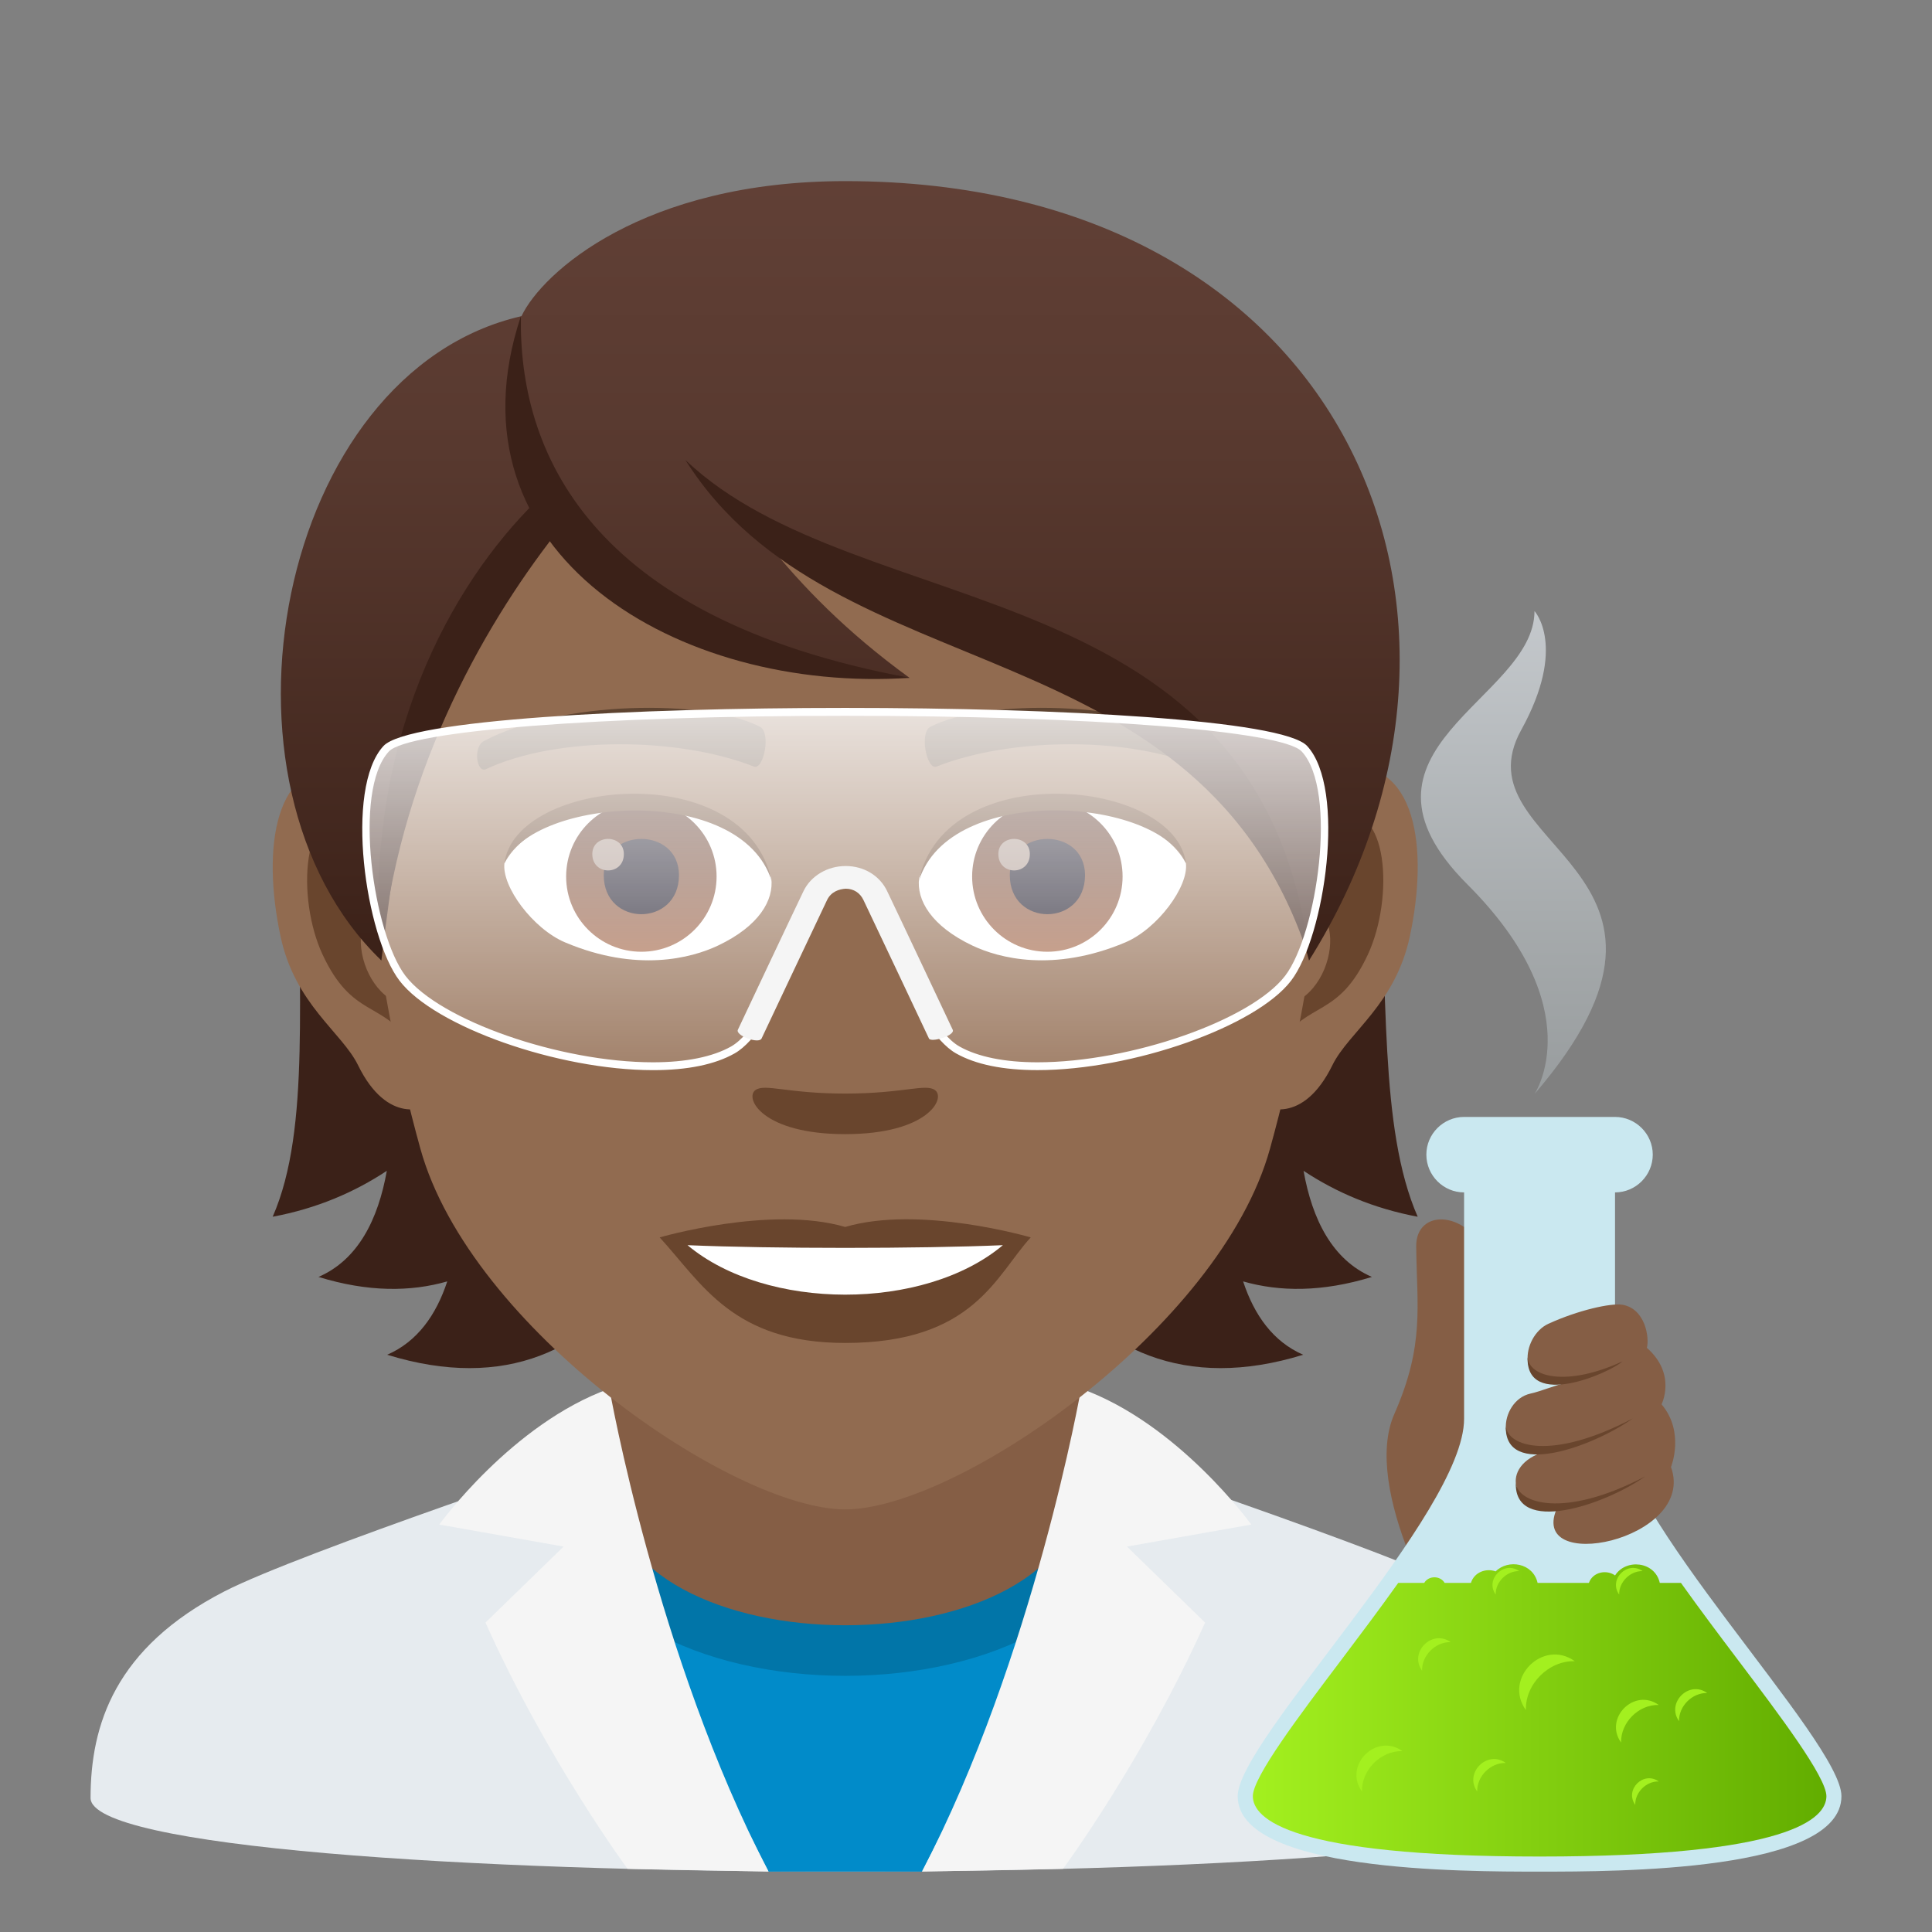 <?xml version="1.0" encoding="utf-8"?>
<!-- Generator: Adobe Illustrator 15.0.0, SVG Export Plug-In . SVG Version: 6.00 Build 0)  -->
<!DOCTYPE svg PUBLIC "-//W3C//DTD SVG 1.1//EN" "http://www.w3.org/Graphics/SVG/1.1/DTD/svg11.dtd">
<svg version="1.1" id="Layer_1" xmlns:x="http://ns.adobe.com/Extensibility/1.0/" xmlns:i="http://ns.adobe.com/AdobeIllustrator/10.0/" xmlns:graph="http://ns.adobe.com/Graphs/1.0/"
	 xmlns="http://www.w3.org/2000/svg" xmlns:xlink="http://www.w3.org/1999/xlink" xmlns:a="http://ns.adobe.com/AdobeSVGViewerExtensions/3.0/"
	 x="0px" y="0px" width="64px" height="64px" viewBox="0 0 64 64" enable-background="new 0 0 64 64" xml:space="preserve">
<rect x="0" y="0" width="64" height="64" fill="#808080" stroke="none"/>
<path fill="#E6EBEF" d="M7.432,52.718c2.502-1.288,12.756-4.708,12.756-4.708l15.625-0.029c0,0,10.326,3.441,12.813,4.734
	C52.24,54.587,53,57.144,53,59.56c0,3.254-50,3.254-50,0C3,57.14,3.807,54.583,7.432,52.718z"/>
<path fill="#018BC9" d="M30.543,62l6.832-13.398c0,0-2.856,5.369-9.375,5.369s-9.373-5.369-9.375-5.369L25.459,62H30.543z"/>
<path fill="#0175A8" d="M18.625,49.422c0,8.123,18.75,8.123,18.75,0l-1.607-0.535h-15.58L18.625,49.422z"/>
<path fill="#855E45" d="M20.188,49.07c0,6.359,15.625,6.359,15.625,0c0-2.164,0-7.158,0-7.158H20.188
	C20.188,41.912,20.188,46.906,20.188,49.07z"/>
<path fill="#F5F5F5" d="M35.215,61.907c0,0,2.671-3.618,4.705-8.157l-2.588-2.518l4.118-0.729c0,0-2.407-3.342-5.638-4.502
	c0,0-1.561,8.889-5.27,15.998L35.215,61.907z"/>
<path fill="#F5F5F5" d="M20.788,61.907c0,0-2.672-3.618-4.706-8.157l2.588-2.518l-4.118-0.729c0,0,2.407-3.342,5.636-4.502
	c0,0,1.563,8.889,5.271,15.998L20.788,61.907z"/>
<path fill="#3B2118" d="M43.182,38.785c1.08,0.715,2.326,1.248,3.781,1.521c-2.582-5.888,1.313-18.237-6.668-27.311
	c-11.25,0.338-12.807,36.722,2.875,31.883c-0.998-0.433-1.623-1.315-1.99-2.43c1.209,0.347,2.621,0.358,4.266-0.148
	C44.137,41.734,43.469,40.398,43.182,38.785z"/>
<path fill="#3B2118" d="M14.943,12.995c-7.98,9.074-3.328,21.423-5.91,27.311c1.453-0.272,2.701-0.806,3.781-1.521
	c-0.287,1.613-0.955,2.949-2.264,3.515c1.645,0.507,3.057,0.495,4.266,0.148c-0.367,1.114-0.992,1.997-1.99,2.43
	C28.506,49.717,26.193,13.333,14.943,12.995z"/>
<path id="Path_2543_" fill="#916B50" d="M44.41,25.392c-2.541,0.308-4.375,8.815-2.777,11.062c0.223,0.314,1.533,0.814,2.504-1.167
	c0.537-1.099,2.088-2.014,2.568-4.278C47.322,28.109,46.938,25.085,44.41,25.392z"/>
<path id="Path_2542_" fill="#916B50" d="M11.588,25.392c2.541,0.308,4.375,8.815,2.777,11.062c-0.225,0.314-1.535,0.814-2.504-1.167
	c-0.539-1.099-2.09-2.014-2.57-4.278C8.676,28.109,9.061,25.085,11.588,25.392z"/>
<path id="Path_2541_" fill="#69452D" d="M44.342,27.023c-0.664,0.209-1.387,1.219-1.779,2.896c2.318-0.498,1.738,3.362-0.275,3.434
	c0.018,0.389,0.045,0.789,0.092,1.209c0.971-1.41,1.955-0.844,2.932-2.94C46.191,29.731,45.982,26.507,44.342,27.023z"/>
<path id="Path_2540_" fill="#69452D" d="M13.434,29.915c-0.393-1.674-1.113-2.685-1.775-2.892c-1.643-0.516-1.854,2.708-0.973,4.599
	c0.977,2.097,1.961,1.53,2.934,2.94c0.047-0.422,0.074-0.822,0.09-1.21C11.717,33.258,11.146,29.445,13.434,29.915z"/>
<path fill="#916B50" d="M27.998,9.034C16.99,9.034,11.688,18,12.35,29.527c0.137,2.317,0.781,5.661,1.576,8.526
	C15.576,44.006,24.289,50,27.998,50S40.42,44.006,42.07,38.053c0.797-2.865,1.441-6.209,1.576-8.526
	C44.309,18,39.008,9.034,27.998,9.034z"/>
<path id="Path_2539_" fill="#5E4431" d="M39.959,24.542c-2.518-1.333-7.336-1.398-9.131-0.47c-0.385,0.18-0.131,1.443,0.193,1.323
	c2.5-0.99,6.535-1.012,8.875,0.084C40.211,25.623,40.34,24.728,39.959,24.542z"/>
<path id="Path_2538_" fill="#5E4431" d="M16.039,24.542c2.518-1.333,7.332-1.398,9.129-0.47c0.385,0.18,0.131,1.443-0.191,1.323
	c-2.506-0.99-6.535-1.012-8.879,0.084C15.787,25.623,15.658,24.728,16.039,24.542z"/>
<path id="Path_2537_" fill="#69452D" d="M30.969,36.108c-0.314-0.22-1.051,0.118-2.971,0.118c-1.916,0-2.654-0.338-2.971-0.118
	c-0.375,0.265,0.225,1.462,2.971,1.462C30.746,37.57,31.348,36.373,30.969,36.108z"/>
<path id="Path_2536_" fill="#69452D" d="M27.998,40.645c-2.475-0.727-6.145,0.346-6.145,0.346c1.398,1.523,2.422,3.496,6.145,3.496
	c4.266,0,4.992-2.241,6.146-3.496C34.145,40.99,30.473,39.913,27.998,40.645z"/>
<path id="Path_2535_" fill="#FFFFFF" d="M22.775,41.248c2.596,2.178,7.836,2.193,10.447,0
	C30.457,41.367,25.561,41.368,22.775,41.248z"/>
<path id="Path_2534_" fill="#FFFFFF" d="M25.549,29.085c0.094,0.729-0.4,1.593-1.77,2.241c-0.871,0.411-2.68,0.896-5.057-0.107
	c-1.066-0.449-2.105-1.849-2.012-2.623C18,26.167,24.344,25.811,25.549,29.085z"/>
<linearGradient id="Oval_1_" gradientUnits="userSpaceOnUse" x1="-425.189" y1="477.466" x2="-425.189" y2="478.225" gradientTransform="matrix(6.57 0 0 -6.57 2814.78 3168.528)">
	<stop  offset="0" style="stop-color:#A6694A"/>
	<stop  offset="1" style="stop-color:#4F2A1E"/>
	<a:midPointStop  offset="0" style="stop-color:#A6694A"/>
	<a:midPointStop  offset="0.5" style="stop-color:#A6694A"/>
	<a:midPointStop  offset="1" style="stop-color:#4F2A1E"/>
</linearGradient>
<circle id="Oval_290_" fill="url(#Oval_1_)" cx="21.246" cy="29.036" r="2.492"/>
<path id="Path_2533_" fill="#1A1626" d="M20,28.99c0,1.725,2.492,1.725,2.492,0C22.492,27.39,20,27.39,20,28.99z"/>
<path id="Path_2532_" fill="#AB968C" d="M19.621,28.292c0,0.723,1.045,0.723,1.045,0C20.666,27.623,19.621,27.623,19.621,28.292z"/>
<path id="Path_2531_" fill="#69452D" d="M25.561,29.182c-1.012-3.252-7.91-2.772-8.85-0.585
	C17.059,25.796,24.699,25.057,25.561,29.182z"/>
<path id="Path_2530_" fill="#FFFFFF" d="M30.447,29.085c-0.094,0.729,0.402,1.593,1.771,2.241c0.869,0.411,2.678,0.896,5.057-0.107
	c1.066-0.449,2.104-1.849,2.01-2.623C37.998,26.167,31.654,25.811,30.447,29.085z"/>
<linearGradient id="Oval_2_" gradientUnits="userSpaceOnUse" x1="-425.841" y1="477.466" x2="-425.841" y2="478.225" gradientTransform="matrix(6.57 0 0 -6.57 2832.511 3168.528)">
	<stop  offset="0" style="stop-color:#A6694A"/>
	<stop  offset="1" style="stop-color:#4F2A1E"/>
	<a:midPointStop  offset="0" style="stop-color:#A6694A"/>
	<a:midPointStop  offset="0.5" style="stop-color:#A6694A"/>
	<a:midPointStop  offset="1" style="stop-color:#4F2A1E"/>
</linearGradient>
<circle id="Oval_289_" fill="url(#Oval_2_)" cx="34.695" cy="29.036" r="2.492"/>
<path id="Path_2529_" fill="#1A1626" d="M33.451,28.99c0,1.725,2.492,1.725,2.492,0C35.943,27.39,33.451,27.39,33.451,28.99z"/>
<path id="Path_2528_" fill="#AB968C" d="M33.072,28.292c0,0.723,1.043,0.723,1.043,0C34.115,27.623,33.072,27.623,33.072,28.292z"/>
<path id="Path_2527_" fill="#69452D" d="M30.438,29.182c1.01-3.251,7.904-2.786,8.848-0.585
	C38.936,25.796,31.299,25.057,30.438,29.182z"/>
<linearGradient id="SVGID_1_" gradientUnits="userSpaceOnUse" x1="27.834" y1="31.817" x2="27.834" y2="6">
	<stop  offset="0" style="stop-color:#3B2118"/>
	<stop  offset="0.095" style="stop-color:#40251C"/>
	<stop  offset="0.655" style="stop-color:#58392F"/>
	<stop  offset="1" style="stop-color:#614036"/>
	<a:midPointStop  offset="0" style="stop-color:#3B2118"/>
	<a:midPointStop  offset="0.4" style="stop-color:#3B2118"/>
	<a:midPointStop  offset="1" style="stop-color:#614036"/>
</linearGradient>
<path fill="url(#SVGID_1_)" d="M28,6c-6.699,0-10.045,3.034-10.725,4.473c-8.098,1.852-10.703,15.516-4.641,21.344
	c0.754-6.211,1.479-10.201,5.607-14.404c2.408,3.227,7.41,5.042,11.889,5.042c-2.121-1.541-3.566-3.051-4.701-4.458
	c7.479,3.433,15.855,5.63,17.934,13.821C50.559,20.358,44.582,6,28,6z"/>
<path fill="#3B2118" d="M17.256,10.472c-0.078,4.427,2.186,9.995,12.879,11.982C22.484,22.971,14.635,18.348,17.256,10.472z"/>
<path fill="#3B2118" d="M17.75,16.613c-2.787,2.746-5.736,7.938-5.143,15.205c0.553-6.005,3.311-10.949,5.811-14.152
	C18.24,17.472,17.9,16.831,17.75,16.613z"/>
<path fill="#3B2118" d="M22.703,15.235c5.764,5.504,19.174,3.535,20.688,16.583C39.805,20.545,27.646,23.074,22.703,15.235z"/>
<linearGradient id="SVGID_2_" gradientUnits="userSpaceOnUse" x1="28.002" y1="35.319" x2="28.002" y2="23.581">
	<stop  offset="0" style="stop-color:#FFFFFF;stop-opacity:0.2"/>
	<stop  offset="1" style="stop-color:#FFFFFF"/>
	<a:midPointStop  offset="0" style="stop-color:#FFFFFF;stop-opacity:0.2"/>
	<a:midPointStop  offset="0.5" style="stop-color:#FFFFFF;stop-opacity:0.2"/>
	<a:midPointStop  offset="1" style="stop-color:#FFFFFF"/>
</linearGradient>
<path opacity="0.8" fill="url(#SVGID_2_)" d="M12.793,24.803c-1.246,1.344-0.564,6.163,0.541,7.605
	c1.549,2.016,8.32,3.856,10.941,2.373c1.451-0.821,3.064-5.611,3.064-5.611h1.322c0,0,1.613,4.791,3.064,5.611
	c2.623,1.482,9.395-0.358,10.941-2.373c1.107-1.446,1.787-6.258,0.543-7.605C41.699,23.174,14.303,23.173,12.793,24.803z"/>
<path fill="#FFFFFF" d="M21.635,35.45c-3.146,0-7.229-1.438-8.398-2.96c-1.129-1.473-1.84-6.368-0.533-7.779
	c0.809-0.871,8.264-1.261,15.295-1.261c7.033,0,14.492,0.39,15.301,1.261c1.303,1.412,0.592,6.307-0.533,7.778
	c-1.17,1.522-5.25,2.96-8.398,2.96l0,0c-1.141,0-2.049-0.186-2.699-0.554c-1.385-0.782-2.859-4.919-3.094-5.595h-1.146
	c-0.234,0.675-1.709,4.813-3.094,5.595C23.684,35.264,22.777,35.45,21.635,35.45z M27.998,23.711
	c-8.123,0-14.482,0.498-15.117,1.183c-1.211,1.306-0.508,6.055,0.551,7.433c1.131,1.472,5.117,2.863,8.203,2.863
	c1.084,0,1.977-0.181,2.582-0.523c1.393-0.788,2.99-5.492,3.006-5.539l0.031-0.087h1.496l0.029,0.087
	c0.016,0.047,1.613,4.752,3.006,5.539c0.605,0.342,1.498,0.523,2.582,0.523c3.088,0,7.074-1.393,8.203-2.863
	c1.055-1.377,1.758-6.126,0.551-7.434C42.486,24.209,36.125,23.711,27.998,23.711z"/>
<path fill="#F5F5F5" d="M30.773,34.402c0,0-1.826-3.873-2.17-4.588c-0.113-0.238-0.324-0.373-0.586-0.375
	c-0.221,0.014-0.484,0.097-0.619,0.375c-0.342,0.715-2.17,4.588-2.17,4.588c-0.092,0.193-0.875-0.1-0.785-0.29
	c0,0,1.828-3.876,2.174-4.592c0.242-0.505,0.791-0.832,1.398-0.832c0.002,0,0.004,0,0.004,0c0.602,0.002,1.125,0.319,1.369,0.832
	c0.346,0.716,2.172,4.592,2.172,4.592C31.65,34.303,30.844,34.547,30.773,34.402z"/>
<path fill="#855E45" d="M46.914,41.281c0.018,2.006,0.287,3.26-0.727,5.564c-0.533,1.211-0.162,2.992,0.498,4.643
	C53.367,41.111,46.895,38.863,46.914,41.281z"/>
<path fill="#CAE8F0" d="M53.5,47v-7.5c0.686,0,1.25-0.564,1.25-1.252c0-0.686-0.564-1.248-1.25-1.248h-5
	c-0.689,0-1.25,0.563-1.25,1.248c0,0.688,0.561,1.252,1.25,1.252V47c0,3.125-7.5,10.652-7.5,12.5C41,62,48.422,62,51,62s10,0,10-2.5
	C61,57.652,53.5,50.125,53.5,47z"/>
<linearGradient id="SVGID_3_" gradientUnits="userSpaceOnUse" x1="41.5" y1="56.658" x2="60.5" y2="56.658">
	<stop  offset="0" style="stop-color:#A3F01F"/>
	<stop  offset="1" style="stop-color:#62AD00"/>
	<a:midPointStop  offset="0" style="stop-color:#A3F01F"/>
	<a:midPointStop  offset="0.5" style="stop-color:#A3F01F"/>
	<a:midPointStop  offset="1" style="stop-color:#62AD00"/>
</linearGradient>
<path fill="url(#SVGID_3_)" d="M57.582,55.001c-0.648-0.857-1.295-1.72-1.898-2.565h-0.701c-0.164-0.724-1.129-0.807-1.482-0.248
	c-0.281-0.201-0.738-0.119-0.867,0.248h-1.699c-0.15-0.664-0.975-0.796-1.389-0.382c-0.313-0.113-0.707,0.019-0.82,0.382h-0.871
	c-0.143-0.248-0.533-0.248-0.676,0h-0.861c-0.602,0.846-1.25,1.708-1.896,2.565c-1.369,1.812-2.92,3.864-2.92,4.499
	c0,0.748,1.234,2,9.5,2s9.5-1.252,9.5-2C60.5,58.865,58.949,56.813,57.582,55.001z"/>
<path fill="#A3F01F" d="M52.166,55.029c-1.049-0.754-2.375,0.572-1.619,1.619C50.523,55.785,51.303,55.006,52.166,55.029z"/>
<path fill="#A3F01F" d="M54.947,59.013c-0.504-0.36-1.139,0.274-0.777,0.776C54.158,59.375,54.533,59.002,54.947,59.013z"/>
<path fill="#A3F01F" d="M50.324,52.045c-0.504-0.36-1.139,0.275-0.777,0.777C49.535,52.408,49.91,52.035,50.324,52.045z"/>
<path fill="#A3F01F" d="M54.414,52.045c-0.502-0.36-1.139,0.275-0.777,0.777C53.627,52.408,54,52.035,54.414,52.045z"/>
<path fill="#A3F01F" d="M46.457,58.008c-0.867-0.623-1.965,0.474-1.34,1.34C45.098,58.633,45.742,57.989,46.457,58.008z"/>
<path fill="#A3F01F" d="M49.881,58.4c-0.613-0.441-1.389,0.334-0.947,0.947C48.92,58.843,49.375,58.387,49.881,58.4z"/>
<path fill="#A3F01F" d="M48.055,54.398c-0.613-0.441-1.389,0.334-0.947,0.947C47.094,54.841,47.549,54.385,48.055,54.398z"/>
<path fill="#A3F01F" d="M54.947,56.479c-0.807-0.58-1.826,0.439-1.246,1.245C53.684,57.06,54.283,56.461,54.947,56.479z"/>
<path fill="#A3F01F" d="M56.553,56.083c-0.604-0.434-1.367,0.329-0.932,0.933C55.607,56.519,56.057,56.07,56.553,56.083z"/>
<linearGradient id="SVGID_4_" gradientUnits="userSpaceOnUse" x1="50.133" y1="36.242" x2="50.133" y2="20.243">
	<stop  offset="0" style="stop-color:#A9B0B3"/>
	<stop  offset="0.316" style="stop-color:#BDC4C7"/>
	<stop  offset="0.961" style="stop-color:#EFF6FC"/>
	<stop  offset="1" style="stop-color:#F2F9FF"/>
	<a:midPointStop  offset="0" style="stop-color:#A9B0B3"/>
	<a:midPointStop  offset="0.545" style="stop-color:#A9B0B3"/>
	<a:midPointStop  offset="1" style="stop-color:#F2F9FF"/>
</linearGradient>
<path opacity="0.6" fill="url(#SVGID_4_)" enable-background="new    " d="M50.832,36.242c0,0,1.9-2.82-2.219-6.941
	c-4.48-4.479,2.219-6.119,2.219-9.059c0,0,1.09,1.17-0.439,3.939C48.223,28.102,57.293,28.721,50.832,36.242z"/>
<path fill="#855E45" d="M54.555,44.649c0.994,0.875,0.486,1.87,0.486,1.87c0.781,0.922,0.313,2.078,0.313,2.078
	c0.875,2.438-4.875,3.609-3.746,1.297c-1.541,0.208-1.988-1.356-0.418-1.812c-1.77,0.32-1.547-1.683-0.494-1.917
	c0.395-0.088,0.797-0.277,1.254-0.373c-1.803,0.299-1.553-1.531-0.658-1.94c0.992-0.453,2.072-0.693,2.453-0.63
	C54.498,43.348,54.645,44.306,54.555,44.649z"/>
<path fill="#69452D" d="M50.604,44.957c-0.063,1.75,2.734,0.516,3.141,0.141C51.916,45.941,50.652,45.629,50.604,44.957z"/>
<path fill="#69452D" d="M49.883,47.238c-0.063,1.75,2.855,0.703,4.205-0.25C51.369,48.41,49.932,47.91,49.883,47.238z"/>
<path fill="#69452D" d="M50.213,49.114c-0.063,1.75,2.932,0.749,4.281-0.204C51.775,50.332,50.262,49.786,50.213,49.114z"/>
</svg>
